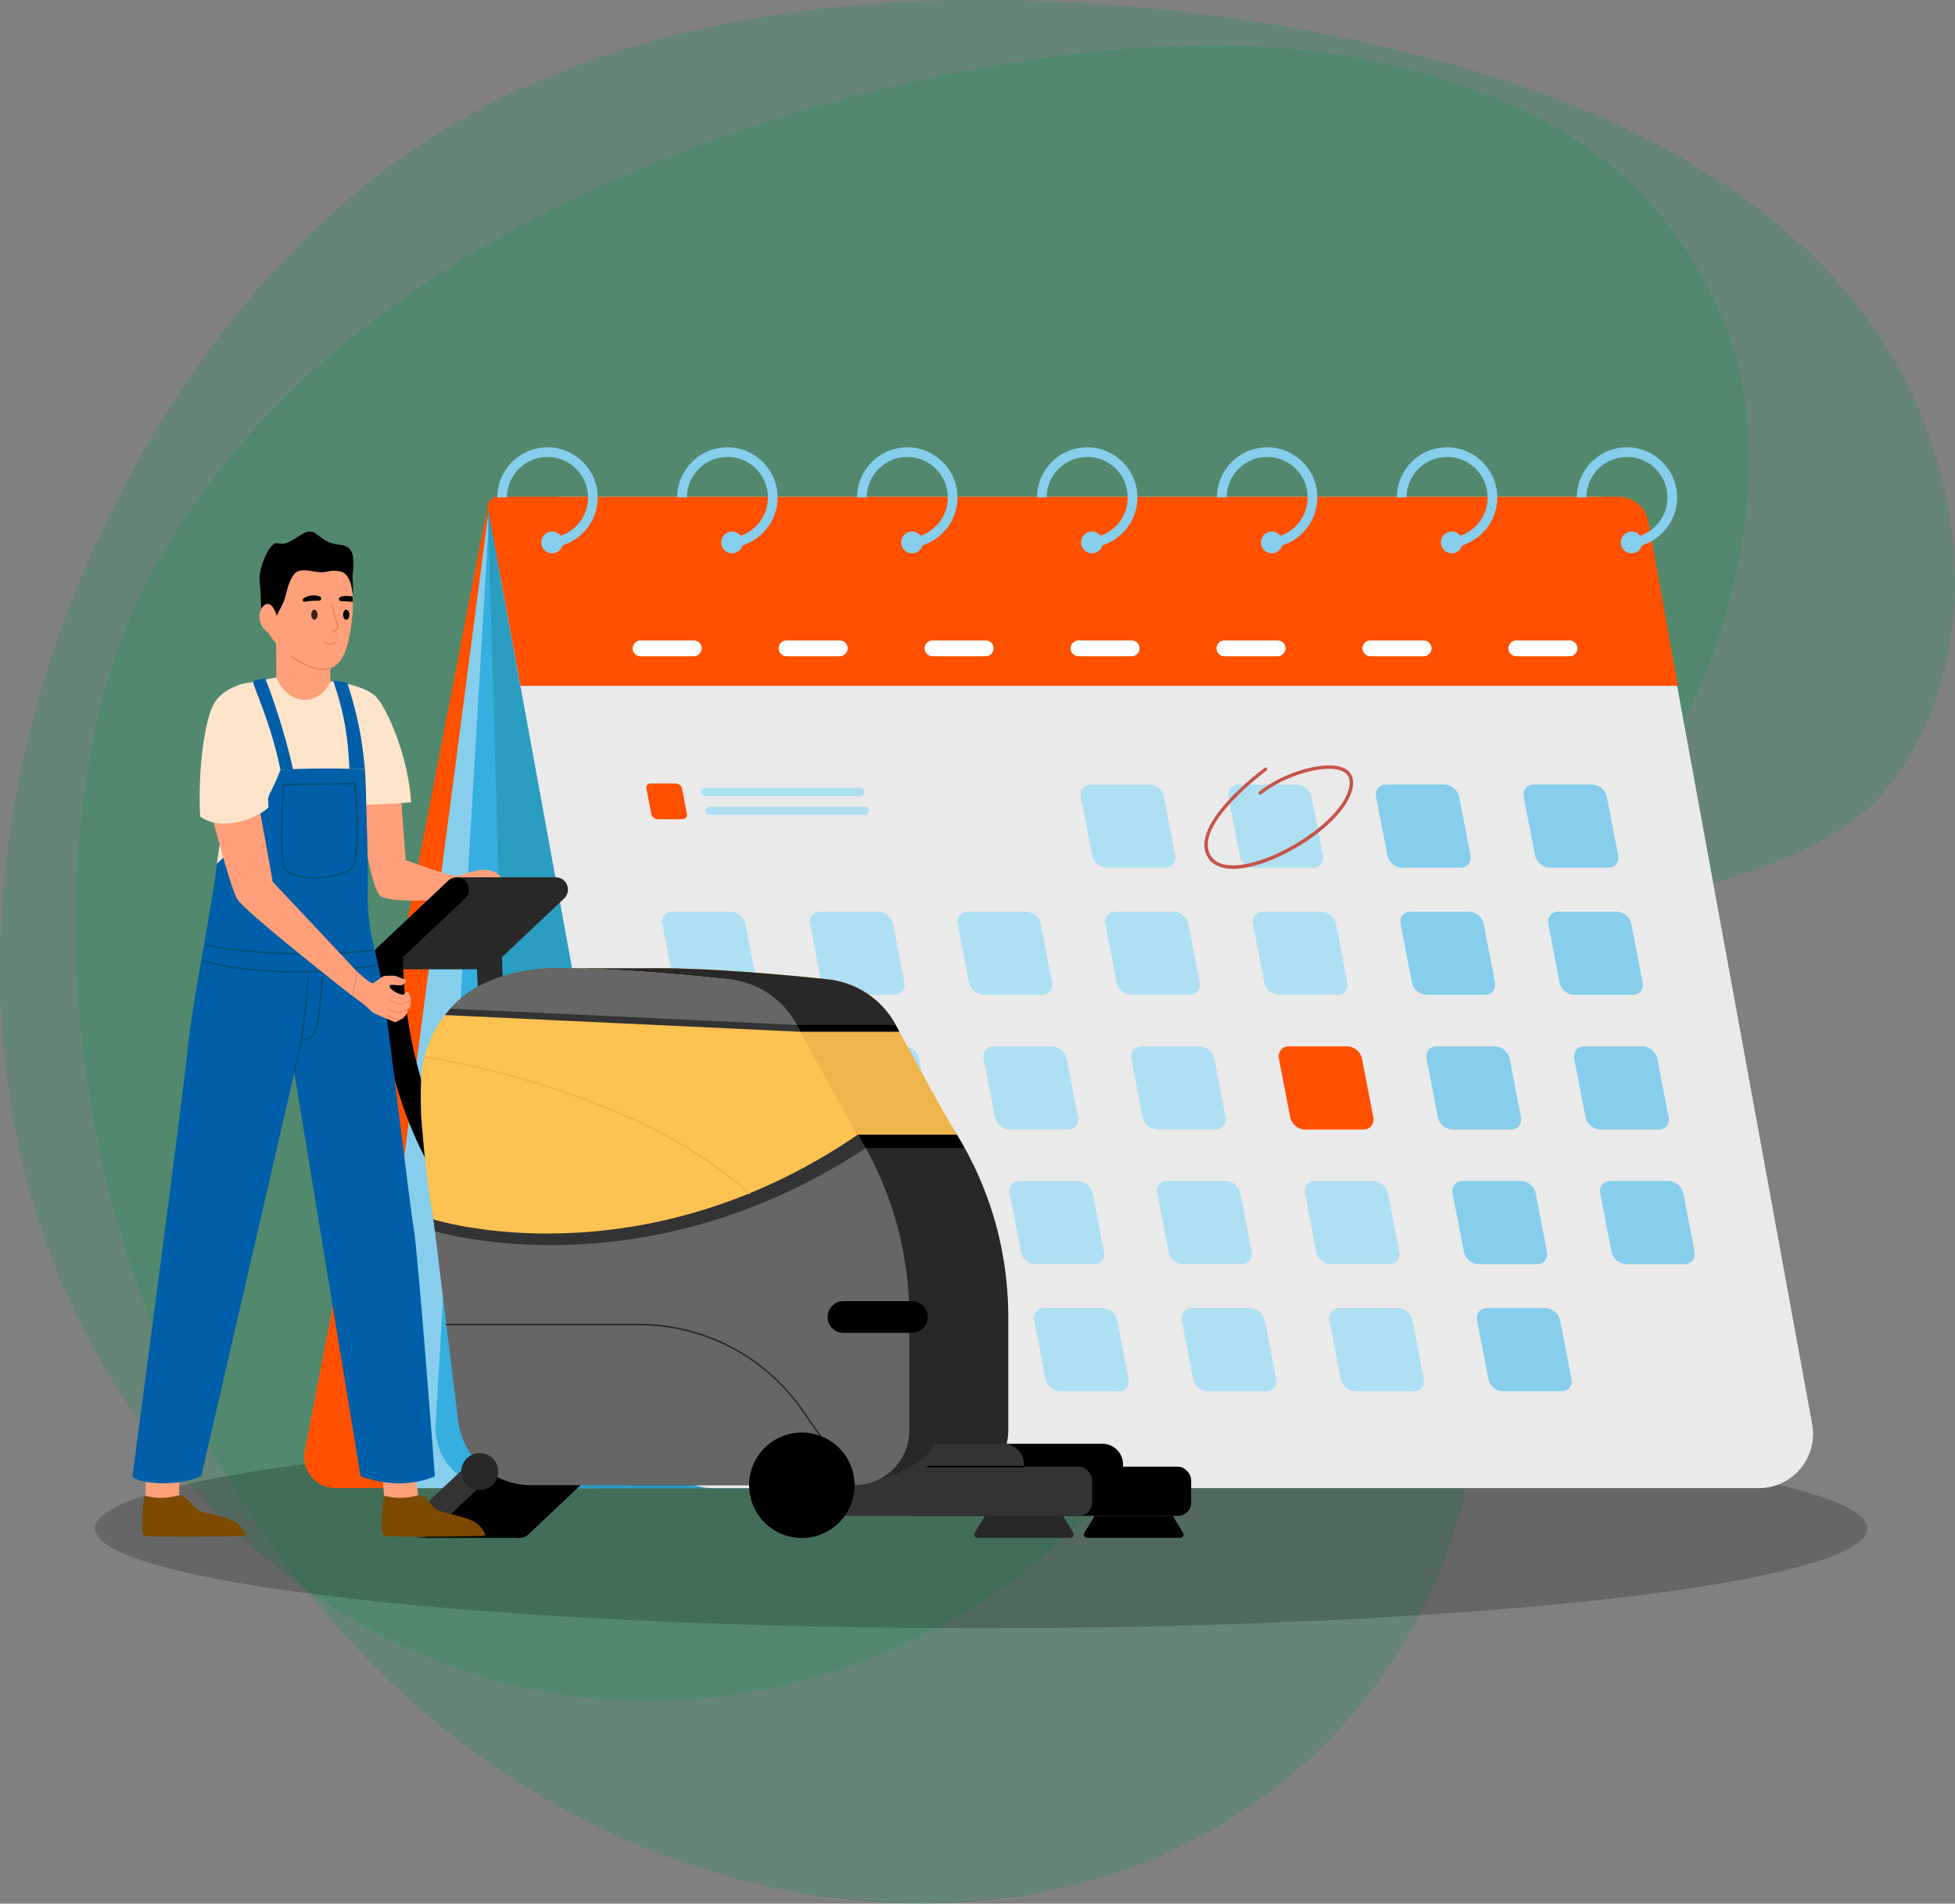 <?xml version="1.0" encoding="UTF-8"?><svg id="Layer_2" xmlns="http://www.w3.org/2000/svg" viewBox="0 0 284.02 276.58"><rect x="0" y="0" width="284.02" height="276.58" fill="#808080" stroke="none"/><defs><style>.cls-1{fill:#f08459;}.cls-1,.cls-2,.cls-3,.cls-4,.cls-5,.cls-6,.cls-7,.cls-8,.cls-9,.cls-10,.cls-11,.cls-12,.cls-13,.cls-14,.cls-15,.cls-16,.cls-17,.cls-18,.cls-19,.cls-20,.cls-21,.cls-22,.cls-23,.cls-24{stroke-width:0px;}.cls-2{fill:#666;}.cls-3{opacity:.25;}.cls-5{fill:#009e54;}.cls-5,.cls-6{opacity:.2;}.cls-7{fill:#ffe4cc;}.cls-8{fill:#333;}.cls-9{fill:#3b2414;}.cls-10{fill:#fff;}.cls-11{fill:#afdff3;}.cls-12{fill:#005fa8;}.cls-13{fill:#2b9dc1;}.cls-14{fill:#36aee0;}.cls-15{fill:#fcc252;}.cls-16{fill:#ff5000;}.cls-17{fill:#efb44b;}.cls-18{fill:#282828;}.cls-19{fill:#7c4900;}.cls-20{fill:#eaeaeb;}.cls-21{fill:#86ceec;}.cls-22{fill:#c65447;}.cls-23{fill:#015077;}.cls-24{fill:#ffa07a;}</style></defs><g id="Layer_1-2"><path class="cls-5" d="M142.52,0c-27.88,0-56.37,5.05-79.84,20-19.45,12.38-34.43,30.97-45.06,51.44C1.44,102.55-5.07,139.55,4.37,173.32c9.44,33.78,36.23,63.31,70.28,71.55,6.36,1.54,12.87,2.28,19.39,2.28,25.51,0,51.09-11.39,67.45-31.09,13.91-16.75,12.14-54.19,37.36-70.13,25.23-15.95,62.74-14.34,76.14-32.43,15.11-20.41,10.05-50.89-6.19-70.41-16.24-19.52-41.04-29.86-65.7-35.82C184.62,2.8,165.66.37,146.66.04c-1.38-.02-2.76-.04-4.14-.04"/><path class="cls-5" d="M175.83,6.58c-1.97,0-3.94.04-5.92.13-8.91.38-17.85,1.46-26.6,3.03-17.95,3.22-35.55,8.37-52.28,15.61-25.46,11.01-49.37,27.38-64.61,50.58-3.42,5.23-6.37,10.76-8.61,16.55-2.76,7.14-4.42,14.62-5.48,22.15-1.46,10.46-1.69,21.01-.89,31.41,2.77,36.42,18.15,72.3,44.85,97.95,23.33,22.4,51.76,32.59,77.58,32.59,7.5,0,14.78-.86,21.66-2.53,14.45-3.51,27.93-11.16,38.23-21.96,8.69-9.12,15.06-20.35,18.43-32.54.96-3.47,1.32-7.25,1.4-11.23.32-17.77-5.27-39.32,3.48-57.05,10.8-21.86,40.48-51.44,36.61-91.27-1.11-11.44-6.7-22.47-14.66-31.19-6.47-7.1-15.01-12.06-23.86-15.44-12.52-4.78-25.84-6.79-39.33-6.79"/><ellipse class="cls-6" cx="142.53" cy="222.07" rx="128.74" ry="14.5"/><path class="cls-16" d="M70.86,73.32l-26.59,137.49c-.54,2.8,1.6,5.39,4.45,5.39h14.03l8.12-142.89Z"/><path class="cls-21" d="M71.18,72.77l-17.63,135c-.58,4.48,2.9,8.45,7.41,8.45h25.86l-14.58-143.93-1.07.49Z"/><path class="cls-14" d="M71.18,72.77l-7.89,134.14c-.3,5.05,3.72,9.31,8.78,9.31h38.57l-39.45-143.44Z"/><path class="cls-13" d="M70.88,73.86l3.84,133.04c-.3,5.05,3.72,9.31,8.78,9.31h38.57l-51.18-142.35Z"/><path class="cls-20" d="M255.54,216.21H103.47c-3.8,0-7.05-2.71-7.73-6.45l-23.14-126.54c-1.05-5.75,3.36-11.04,9.2-11.04h150.28c3.8,0,7.05,2.71,7.73,6.45l23.46,128.3c.88,4.83-2.83,9.28-7.73,9.28Z"/><path class="cls-16" d="M75.61,99.65h168.16l-4.31-23.89c-.37-2.07-2.18-3.58-4.28-3.58H72.29c-.89,0-1.56.81-1.4,1.68l4.72,25.79Z"/><path class="cls-21" d="M79.54,64.99c-4.02,0-7.29,3.27-7.29,7.29h1.4c0-3.25,2.64-5.89,5.89-5.89s5.89,2.64,5.89,5.89c0,.65-.11,1.28-.3,1.86-.58,1.73-1.94,3.11-3.66,3.7-.5.17-1.04.28-1.59.32v1.4c.65-.03,1.27-.14,1.86-.33,2.36-.75,4.21-2.67,4.85-5.09.16-.6.24-1.22.24-1.86,0-4.02-3.27-7.29-7.29-7.29Z"/><path class="cls-21" d="M81.79,78.81c0,.15-.02.29-.06.42-.18.67-.8,1.16-1.52,1.16-.87,0-1.58-.71-1.58-1.58s.71-1.58,1.58-1.58c.51,0,.96.24,1.25.61.21.27.33.6.33.96Z"/><path class="cls-21" d="M105.68,64.99c-4.02,0-7.29,3.27-7.29,7.29h1.4c0-3.25,2.64-5.89,5.89-5.89s5.89,2.64,5.89,5.89c0,.65-.11,1.28-.3,1.86-.58,1.73-1.94,3.11-3.66,3.7-.5.17-1.04.28-1.59.32v1.4c.65-.03,1.27-.14,1.86-.33,2.37-.75,4.21-2.67,4.85-5.09.16-.6.24-1.22.24-1.86,0-4.02-3.27-7.29-7.29-7.29Z"/><path class="cls-21" d="M107.93,78.81c0,.15-.02.29-.06.42-.18.67-.79,1.16-1.52,1.16-.87,0-1.58-.71-1.58-1.58s.71-1.58,1.58-1.58c.51,0,.96.24,1.25.61.21.27.33.6.33.96Z"/><path class="cls-21" d="M131.81,64.99c-4.02,0-7.29,3.27-7.29,7.29h1.4c0-3.25,2.64-5.89,5.89-5.89s5.89,2.64,5.89,5.89c0,.65-.11,1.28-.3,1.86-.58,1.73-1.94,3.11-3.66,3.7-.5.17-1.04.28-1.59.32v1.4c.65-.03,1.27-.14,1.86-.33,2.37-.75,4.21-2.67,4.85-5.09.16-.6.24-1.22.24-1.86,0-4.02-3.27-7.29-7.29-7.29Z"/><path class="cls-21" d="M134.07,78.81c0,.15-.02.29-.06.42-.18.67-.8,1.16-1.52,1.16-.87,0-1.58-.71-1.58-1.58s.71-1.58,1.58-1.58c.51,0,.96.24,1.25.61.21.27.33.6.33.96Z"/><path class="cls-21" d="M157.95,64.99c-4.02,0-7.29,3.27-7.29,7.29h1.4c0-3.25,2.64-5.89,5.89-5.89s5.89,2.64,5.89,5.89c0,.65-.11,1.28-.3,1.86-.58,1.73-1.94,3.11-3.66,3.7-.5.17-1.04.28-1.59.32v1.4c.65-.03,1.27-.14,1.86-.33,2.37-.75,4.21-2.67,4.85-5.09.16-.6.24-1.22.24-1.86,0-4.02-3.27-7.29-7.29-7.29Z"/><path class="cls-21" d="M160.21,78.81c0,.15-.02.29-.06.42-.18.67-.8,1.16-1.52,1.16-.87,0-1.58-.71-1.58-1.58s.71-1.58,1.58-1.58c.51,0,.96.24,1.25.61.21.27.33.6.33.96Z"/><path class="cls-21" d="M184.09,64.99c-4.02,0-7.29,3.27-7.29,7.29h1.4c0-3.25,2.64-5.89,5.89-5.89s5.89,2.64,5.89,5.89c0,.65-.11,1.28-.3,1.86-.58,1.73-1.94,3.11-3.66,3.7-.5.17-1.04.28-1.59.32v1.4c.65-.03,1.27-.14,1.86-.33,2.37-.75,4.21-2.67,4.85-5.09.16-.6.24-1.22.24-1.86,0-4.02-3.27-7.29-7.29-7.29Z"/><path class="cls-21" d="M186.34,78.81c0,.15-.02.29-.06.42-.18.67-.79,1.16-1.52,1.16-.87,0-1.58-.71-1.58-1.58s.71-1.58,1.58-1.58c.51,0,.96.24,1.25.61.21.27.33.6.33.96Z"/><path class="cls-21" d="M210.23,64.99c-4.02,0-7.29,3.27-7.29,7.29h1.4c0-3.25,2.64-5.89,5.89-5.89s5.89,2.64,5.89,5.89c0,.65-.11,1.28-.3,1.86-.58,1.73-1.94,3.11-3.66,3.7-.5.17-1.04.28-1.59.32v1.4c.65-.03,1.27-.14,1.86-.33,2.36-.75,4.21-2.67,4.85-5.09.16-.6.24-1.22.24-1.86,0-4.02-3.27-7.29-7.29-7.29Z"/><path class="cls-21" d="M212.48,78.81c0,.15-.02.29-.06.42-.19.67-.8,1.16-1.52,1.16-.87,0-1.58-.71-1.58-1.58s.71-1.58,1.58-1.58c.51,0,.96.24,1.25.61.21.27.33.6.33.96Z"/><path class="cls-21" d="M236.36,64.99c-4.02,0-7.29,3.27-7.29,7.29h1.4c0-3.25,2.64-5.89,5.89-5.89s5.89,2.64,5.89,5.89c0,.65-.11,1.28-.3,1.86-.58,1.73-1.94,3.11-3.66,3.7-.5.17-1.04.28-1.59.32v1.4c.65-.03,1.27-.14,1.86-.33,2.36-.75,4.21-2.67,4.85-5.09.16-.6.24-1.22.24-1.86,0-4.02-3.27-7.29-7.29-7.29Z"/><path class="cls-21" d="M238.62,78.81c0,.15-.02.29-.06.42-.18.67-.8,1.16-1.52,1.16-.87,0-1.58-.71-1.58-1.58s.71-1.58,1.58-1.58c.51,0,.96.24,1.25.61.21.27.33.6.33.96Z"/><path class="cls-11" d="M172.85,144.54h-8.5c-.98,0-1.94-.8-2.13-1.79l-1.64-8.5c-.19-.98.46-1.79,1.44-1.79h8.5c.98,0,1.94.8,2.13,1.79l1.64,8.5c.19.98-.46,1.79-1.44,1.79Z"/><path class="cls-11" d="M194.3,144.54h-8.5c-.98,0-1.94-.8-2.13-1.79l-1.64-8.5c-.19-.98.46-1.79,1.44-1.79h8.5c.98,0,1.94.8,2.13,1.79l1.64,8.5c.19.98-.46,1.79-1.44,1.79Z"/><path class="cls-21" d="M215.75,144.54h-8.5c-.98,0-1.94-.8-2.13-1.79l-1.64-8.5c-.19-.98.46-1.79,1.44-1.79h8.5c.98,0,1.94.8,2.13,1.79l1.64,8.5c.19.98-.46,1.79-1.44,1.79Z"/><path class="cls-11" d="M108.5,144.54h-8.5c-.98,0-1.94-.8-2.13-1.79l-1.64-8.5c-.19-.98.46-1.79,1.44-1.79h8.5c.98,0,1.94.8,2.13,1.79l1.64,8.5c.19.98-.46,1.79-1.44,1.79Z"/><path class="cls-16" d="M99.18,119.02h-3.65c-.42,0-.83-.35-.92-.77l-.7-3.65c-.08-.42.2-.77.62-.77h3.65c.42,0,.83.35.92.77l.7,3.65c.08.42-.2.77-.62.77Z"/><path class="cls-11" d="M129.95,144.54h-8.5c-.98,0-1.94-.8-2.13-1.79l-1.64-8.5c-.19-.98.46-1.79,1.44-1.79h8.5c.98,0,1.94.8,2.13,1.79l1.64,8.5c.19.98-.46,1.79-1.44,1.79Z"/><path class="cls-11" d="M151.4,144.54h-8.5c-.98,0-1.94-.8-2.13-1.79l-1.64-8.5c-.19-.98.46-1.79,1.44-1.79h8.5c.98,0,1.94.8,2.13,1.79l1.64,8.5c.19.98-.46,1.79-1.44,1.79Z"/><path class="cls-21" d="M237.2,144.54h-8.5c-.98,0-1.94-.8-2.13-1.79l-1.64-8.5c-.19-.98.46-1.79,1.44-1.79h8.5c.98,0,1.94.8,2.13,1.79l1.64,8.5c.19.98-.46,1.79-1.44,1.79Z"/><path class="cls-11" d="M169.29,126.07h-8.5c-.98,0-1.94-.8-2.13-1.79l-1.64-8.5c-.19-.98.46-1.79,1.44-1.79h8.5c.98,0,1.94.8,2.13,1.79l1.64,8.5c.19.98-.46,1.79-1.44,1.79Z"/><path class="cls-11" d="M190.74,126.07h-8.5c-.98,0-1.94-.8-2.13-1.79l-1.64-8.5c-.19-.98.46-1.79,1.44-1.79h8.5c.98,0,1.94.8,2.13,1.79l1.64,8.5c.19.98-.46,1.79-1.44,1.79Z"/><path class="cls-21" d="M212.19,126.07h-8.5c-.98,0-1.94-.8-2.13-1.79l-1.64-8.5c-.19-.98.46-1.79,1.44-1.79h8.5c.98,0,1.94.8,2.13,1.79l1.64,8.5c.19.98-.46,1.79-1.44,1.79Z"/><path class="cls-21" d="M233.64,126.07h-8.5c-.98,0-1.94-.8-2.13-1.79l-1.64-8.5c-.19-.98.46-1.79,1.44-1.79h8.5c.98,0,1.94.8,2.13,1.79l1.64,8.5c.19.98-.46,1.79-1.44,1.79Z"/><path class="cls-11" d="M176.62,164.11h-8.5c-.98,0-1.94-.8-2.13-1.79l-1.64-8.5c-.19-.98.46-1.79,1.44-1.79h8.5c.98,0,1.94.8,2.13,1.79l1.64,8.5c.19.98-.46,1.79-1.44,1.79Z"/><path class="cls-16" d="M198.07,164.11h-8.5c-.98,0-1.94-.8-2.13-1.79l-1.64-8.5c-.19-.98.46-1.79,1.44-1.79h8.5c.98,0,1.94.8,2.13,1.79l1.64,8.5c.19.98-.46,1.79-1.44,1.79Z"/><path class="cls-21" d="M219.52,164.11h-8.5c-.98,0-1.94-.8-2.13-1.79l-1.64-8.5c-.19-.98.46-1.79,1.44-1.79h8.5c.98,0,1.94.8,2.13,1.79l1.64,8.5c.19.98-.46,1.79-1.44,1.79Z"/><path class="cls-11" d="M112.27,164.11h-8.5c-.98,0-1.94-.8-2.13-1.79l-1.64-8.5c-.19-.98.46-1.79,1.44-1.79h8.5c.98,0,1.94.8,2.13,1.79l1.64,8.5c.19.98-.46,1.79-1.44,1.79Z"/><path class="cls-11" d="M133.72,164.11h-8.5c-.98,0-1.94-.8-2.13-1.79l-1.64-8.5c-.19-.98.46-1.79,1.44-1.79h8.5c.98,0,1.94.8,2.13,1.79l1.64,8.5c.19.98-.46,1.79-1.44,1.79Z"/><path class="cls-11" d="M155.17,164.11h-8.5c-.98,0-1.94-.8-2.13-1.79l-1.64-8.5c-.19-.98.46-1.79,1.44-1.79h8.5c.98,0,1.94.8,2.13,1.79l1.64,8.5c.19.98-.46,1.79-1.44,1.79Z"/><path class="cls-21" d="M240.97,164.11h-8.5c-.98,0-1.94-.8-2.13-1.79l-1.64-8.5c-.19-.98.46-1.79,1.44-1.79h8.5c.98,0,1.94.8,2.13,1.79l1.64,8.5c.19.98-.46,1.79-1.44,1.79Z"/><path class="cls-11" d="M180.4,183.67h-8.5c-.98,0-1.94-.8-2.13-1.79l-1.64-8.5c-.19-.98.46-1.79,1.44-1.79h8.5c.98,0,1.94.8,2.13,1.79l1.64,8.5c.19.98-.46,1.79-1.44,1.79Z"/><path class="cls-11" d="M201.85,183.67h-8.5c-.98,0-1.94-.8-2.13-1.79l-1.64-8.5c-.19-.98.46-1.79,1.44-1.79h8.5c.98,0,1.94.8,2.13,1.79l1.64,8.5c.19.98-.46,1.79-1.44,1.79Z"/><path class="cls-21" d="M223.3,183.67h-8.5c-.98,0-1.94-.8-2.13-1.79l-1.64-8.5c-.19-.98.46-1.79,1.44-1.79h8.5c.98,0,1.94.8,2.13,1.79l1.64,8.5c.19.98-.46,1.79-1.44,1.79Z"/><path class="cls-11" d="M116.05,183.67h-8.5c-.98,0-1.94-.8-2.13-1.79l-1.64-8.5c-.19-.98.46-1.79,1.44-1.79h8.5c.98,0,1.94.8,2.13,1.79l1.64,8.5c.19.98-.46,1.79-1.44,1.79Z"/><path class="cls-11" d="M137.5,183.67h-8.5c-.98,0-1.94-.8-2.13-1.79l-1.64-8.5c-.19-.98.46-1.79,1.44-1.79h8.5c.98,0,1.94.8,2.13,1.79l1.64,8.5c.19.98-.46,1.79-1.44,1.79Z"/><path class="cls-11" d="M158.95,183.67h-8.5c-.98,0-1.94-.8-2.13-1.79l-1.64-8.5c-.19-.98.46-1.79,1.44-1.79h8.5c.98,0,1.94.8,2.13,1.79l1.64,8.5c.19.98-.46,1.79-1.44,1.79Z"/><path class="cls-21" d="M244.75,183.67h-8.5c-.98,0-1.94-.8-2.13-1.79l-1.64-8.5c-.19-.98.46-1.79,1.44-1.79h8.5c.98,0,1.94.8,2.13,1.79l1.64,8.5c.19.98-.46,1.79-1.44,1.79Z"/><path class="cls-11" d="M183.96,202.14h-8.5c-.98,0-1.94-.8-2.13-1.79l-1.64-8.5c-.19-.98.46-1.79,1.44-1.79h8.5c.98,0,1.94.8,2.13,1.79l1.64,8.5c.19.98-.46,1.79-1.44,1.79Z"/><path class="cls-11" d="M205.41,202.14h-8.5c-.98,0-1.94-.8-2.13-1.79l-1.64-8.5c-.19-.98.46-1.79,1.44-1.79h8.5c.98,0,1.94.8,2.13,1.79l1.64,8.5c.19.98-.46,1.79-1.44,1.79Z"/><path class="cls-21" d="M226.86,202.14h-8.5c-.98,0-1.94-.8-2.13-1.79l-1.64-8.5c-.19-.98.46-1.79,1.44-1.79h8.5c.98,0,1.94.8,2.13,1.79l1.64,8.5c.19.98-.46,1.79-1.44,1.79Z"/><path class="cls-11" d="M119.61,202.14h-8.5c-.98,0-1.94-.8-2.13-1.79l-1.64-8.5c-.19-.98.46-1.79,1.44-1.79h8.5c.98,0,1.94.8,2.13,1.79l1.64,8.5c.19.98-.46,1.79-1.44,1.79Z"/><path class="cls-11" d="M141.06,202.14h-8.5c-.98,0-1.94-.8-2.13-1.79l-1.64-8.5c-.19-.98.46-1.79,1.44-1.79h8.5c.98,0,1.94.8,2.13,1.79l1.64,8.5c.19.98-.46,1.79-1.44,1.79Z"/><path class="cls-11" d="M162.51,202.14h-8.5c-.98,0-1.94-.8-2.13-1.79l-1.64-8.5c-.19-.98.46-1.79,1.44-1.79h8.5c.98,0,1.94.8,2.13,1.79l1.64,8.5c.19.98-.46,1.79-1.44,1.79Z"/><path class="cls-11" d="M124.95,115.66h-22.52c-.33,0-.6-.27-.6-.6h0c0-.33.27-.6.6-.6h22.52c.33,0,.6.27.6.6h0c0,.33-.27.6-.6.6Z"/><path class="cls-11" d="M125.63,118.39h-22.52c-.33,0-.6-.27-.6-.6h0c0-.33.27-.6.6-.6h22.52c.33,0,.6.27.6.6h0c0,.33-.27.6-.6.6Z"/><path class="cls-10" d="M100.79,95.35h-7.73c-.63,0-1.15-.52-1.15-1.15h0c0-.63.52-1.15,1.15-1.15h7.73c.63,0,1.15.52,1.15,1.15h0c0,.63-.52,1.15-1.15,1.15Z"/><path class="cls-10" d="M122,95.35h-7.73c-.63,0-1.15-.52-1.15-1.15h0c0-.63.52-1.15,1.15-1.15h7.73c.63,0,1.15.52,1.15,1.15h0c0,.63-.52,1.15-1.15,1.15Z"/><path class="cls-10" d="M143.2,95.35h-7.73c-.63,0-1.15-.52-1.15-1.15h0c0-.63.52-1.15,1.15-1.15h7.73c.63,0,1.15.52,1.15,1.15h0c0,.63-.52,1.15-1.15,1.15Z"/><path class="cls-10" d="M164.41,95.35h-7.73c-.63,0-1.15-.52-1.15-1.15h0c0-.63.52-1.15,1.15-1.15h7.73c.63,0,1.15.52,1.15,1.15h0c0,.63-.52,1.15-1.15,1.15Z"/><path class="cls-10" d="M185.61,95.35h-7.73c-.63,0-1.15-.52-1.15-1.15h0c0-.63.52-1.15,1.15-1.15h7.73c.63,0,1.15.52,1.15,1.15h0c0,.63-.52,1.15-1.15,1.15Z"/><path class="cls-10" d="M206.82,95.35h-7.73c-.63,0-1.15-.52-1.15-1.15h0c0-.63.52-1.15,1.15-1.15h7.73c.63,0,1.15.52,1.15,1.15h0c0,.63-.52,1.15-1.15,1.15Z"/><path class="cls-10" d="M228.02,95.35h-7.73c-.63,0-1.15-.52-1.15-1.15h0c0-.63.52-1.15,1.15-1.15h7.73c.63,0,1.15.52,1.15,1.15h0c0,.63-.52,1.15-1.15,1.15Z"/><path class="cls-22" d="M179.15,126.24c-1.71,0-2.95-.54-3.63-1.59-1.3-2.02-.3-4.84,2.98-8.4,2.39-2.6,5.19-4.66,5.21-4.68.11-.08.26-.06.34.05.08.11.06.26-.05.34-.11.08-10.88,8.05-8.07,12.41.89,1.38,2.79,1.47,4.24,1.3,2.67-.31,6.15-1.75,9.31-3.84,3.27-2.17,5.57-4.62,6.32-6.71.49-1.38.34-2.35-.45-2.89-1.02-.71-3.15-.71-5.69,0-2.44.67-4.89,1.89-6.4,3.17-.1.09-.26.07-.35-.03-.09-.1-.07-.26.03-.35,1.56-1.32,4.09-2.57,6.59-3.27,2.73-.75,4.95-.73,6.11.07.68.47,1.35,1.46.63,3.47-.78,2.19-3.15,4.73-6.51,6.96-3.22,2.14-6.78,3.61-9.52,3.92-.38.04-.74.07-1.08.07Z"/><path class="cls-24" d="M57.92,110.66c-2.48.23-3.21,6.17-5.73,6.34,0,0,1.54,11.97,3.08,13.17,1.53,1.2,10.8.47,10.8.47l7.7-1.63s-.77-2.23-2.7-2.57-3.7.77-4.8.8c-1.1.03-7.33-2.27-7.33-2.27,0,0-.71-8.84-1.02-14.31Z"/><path class="cls-4" d="M50.62,87.41c-.12-.08.41-2.3.44-2.51.18-1.3.44-2.98.17-4.26-.1-.46-.35-.9-.74-1.16-.5-.32-1.13-.32-1.71-.41-1.07-.17-1.84-.71-2.65-1.38-.67-.55-1.36-.61-2.14-.15-1.56.92-2.37,1.73-3.64,1.39-1.27-.35-2.77,3.92-2.65,5.14.12,1.21.28,4.87.28,4.87l2.14-3.25,1.96-4.1,8.54,5.83Z"/><polygon class="cls-24" points="47.96 91.43 48.01 104.4 40.23 106.29 40.1 92.8 47.96 91.43"/><path class="cls-24" d="M38.67,90.63c0,2.9,5.83,6.66,8.11,6.64,2.28-.02,3.61-1.46,4.29-6.74.93-7.16-1.37-10.88-6.27-10.88s-6.13,3.89-6.13,10.98Z"/><path class="cls-1" d="M46.76,97.39c-1.05,0-2.81-.75-4.49-1.91-.05-.04-.07-.11-.03-.16.04-.05.11-.07.16-.03,1.62,1.12,3.37,1.87,4.36,1.87h.02c.33,0,.62-.04.89-.1.06-.02.13.02.14.09.01.06-.02.13-.09.14-.29.07-.6.1-.95.11h-.02Z"/><path class="cls-4" d="M44.8,79.62c4.6,0,6.7.74,6.47,7.01,0,0-.11-3.23-1.81-3.6-1.44-.31-1.8.13-2.85.11-1.05-.02-2.28-.51-3.28-.15-1.07.39-1.59,2.53-1.89,3.76s-1.37,2.5-1.37,3.39l-1.48-1.66c-.11-6.13,1.65-8.86,6.22-8.86Z"/><path class="cls-24" d="M37.78,90.33c.37,1.14,1.23,1.88,1.91,1.66.68-.22.92-1.33.55-2.46-.37-1.14-.89-1.97-1.56-1.75-.68.22-1.26,1.41-.89,2.55Z"/><path class="cls-9" d="M46.13,89.31c0-.4-.21-.73-.46-.73-.25,0-.45.33-.45.74,0,.4.21.73.46.73.25,0,.45-.33.45-.74Z"/><path class="cls-4" d="M50.75,89.31c0-.4-.21-.73-.46-.73-.25,0-.45.33-.45.74,0,.4.21.73.46.73.25,0,.45-.33.45-.74Z"/><path class="cls-1" d="M47.99,93.7c-.33,0-.67-.09-.98-.28-.06-.03-.07-.1-.04-.16.03-.06.1-.07.16-.04.54.32,1.18.32,1.64,0,.05-.04.13-.02.16.03.04.05.02.13-.03.16-.27.19-.59.28-.92.28Z"/><path class="cls-4" d="M44.32,87.43s.08-.01.12-.02l.13-.02c.08-.01.17-.03.25-.04.17-.02.34-.04.51-.05.17,0,.34-.02.51-.02.17,0,.34,0,.53-.01h0c.16-.01.29-.13.3-.29,0-.14-.07-.25-.19-.3-.19-.08-.39-.13-.6-.16-.21-.03-.42-.03-.62,0-.21.02-.41.07-.61.14-.1.03-.2.08-.29.12-.05.03-.09.05-.14.08-.04.03-.08.05-.13.09-.11.08-.15.23-.08.35.05.09.14.13.23.13h.09Z"/><path class="cls-4" d="M50.57,87.39c-.17-.01-.34-.02-.51-.03-.17,0-.34,0-.53-.02h0c-.16-.01-.29-.13-.3-.29,0-.14.07-.25.19-.3.19-.08.39-.13.6-.15.21-.03.42-.02.62,0,.12.01.46.04.58.07.02.25.03.51.04.77-.16-.02-.54-.04-.7-.05Z"/><path class="cls-1" d="M48.42,91.79c-.05,0-.1,0-.15-.01-.06-.01-.1-.07-.09-.14.01-.06.07-.11.14-.09.02,0,.48.08.63-.33.06-.16-.06-.54-.21-.99-.06-.18-.13-.38-.19-.59-.22-.72-.4-1.68-.41-1.69-.01-.06.03-.12.09-.14.06-.01.12.03.14.09,0,0,.19.95.4,1.67.06.21.13.41.19.59.17.52.3.9.21,1.14-.15.39-.5.49-.75.49Z"/><path class="cls-4" d="M74.22,222.89h0c-.67-.72-.64-1.84.07-2.52l10.4-9.81c.72-.67,1.84-.64,2.52.07h0c.67.72.64,1.84-.07,2.52l-10.4,9.81c-.72.67-1.84.64-2.52-.07Z"/><path class="cls-18" d="M69.04,140.28h0c-.67-.72-.64-1.84.07-2.52l10.4-9.81c.72-.67,1.84-.64,2.52.07h0c.67.72.64,1.84-.07,2.52l-10.4,9.81c-.72.67-1.84.64-2.52-.07Z"/><path class="cls-18" d="M77.65,170.88c-.34-.52-8.4-12.92-8.4-32.33h3.68c0,18.24,7.72,30.18,7.79,30.3l-3.07,2.03Z"/><rect class="cls-4" x="130.88" y="213.1" width="42.17" height="7.15" rx="1.93" ry="1.93"/><path class="cls-4" d="M130.88,209.77h29.29c1.64,0,2.98,1.34,2.98,2.98v3.69h-32.27v-6.67h0Z"/><path class="cls-18" d="M95.8,140.67h0c-12.18,0-21.61,10.66-20.13,22.75l5.27,43.03c.65,5.33,5.18,9.33,10.55,9.33h47.05c4.38,0,7.94-3.55,7.94-7.94v-16.5c0-27.99-22.69-50.67-50.67-50.67Z"/><path class="cls-17" d="M139.01,164.86h0c-1.78-2.89-5.95-10.53-8.88-15.96-2.01-3.71-5.71-6.19-9.91-6.63-6.6-.69-16.75-1.6-24.42-1.6h0c-3.98-.06-7.3.68-10,1.74-5.99,2.35-9.97,8.03-10.25,14.46-.08,1.9-.07,4.09.12,6.55.68,8.85,1.68,13.75,1.68,13.75,0,0,16.19,7.77,46.36-10.36,1.45-.87,13.84-.94,15.3-1.94Z"/><path class="cls-3" d="M163.15,213.21h-13.97c-.06,0-.11-.05-.11-.11s.05-.11.11-.11h13.97c.06,0,.11.05.11.11s-.05.11-.11.11Z"/><path class="cls-18" d="M120.23,142.28c-6.6-.69-16.75-1.6-24.42-1.6h-12.8c-3.98-.06,5.5.68,2.8,1.74-2.34.92-4.37,2.35-6,4.13l35.61,2.86,14.72-.5c-2.01-3.71-5.71-6.19-9.91-6.63Z"/><path class="cls-3" d="M123.22,173.52s-.05,0-.07-.03c-16.81-15.44-46.82-19.78-47.12-19.82-.06,0-.1-.06-.09-.12,0-.06.06-.1.12-.09.3.04,30.38,4.39,47.24,19.88.04.04.05.11,0,.16-.02.02-.05.04-.08.04Z"/><polygon class="cls-4" points="61.13 223.44 75.52 223.44 84.32 212.65 75.88 209.61 61.13 223.44"/><path class="cls-8" d="M59.84,222.89h0c-.67-.72-.64-1.84.07-2.52l10.4-9.81c.72-.67,1.84-.64,2.52.07h0c.67.72.64,1.84-.07,2.52l-10.4,9.81c-.72.67-1.84.64-2.52-.07Z"/><polygon class="cls-18" points="66.34 127.46 80.81 127.46 70.6 140.83 55.67 140.83 66.34 127.46"/><path class="cls-4" d="M54.65,140.28h0c-.67-.72-.64-1.84.07-2.52l10.4-9.81c.72-.67,1.84-.64,2.52.07h0c.67.72.64,1.84-.07,2.52l-10.4,9.81c-.72.67-1.84.64-2.52-.07Z"/><path class="cls-4" d="M63.26,170.88c-.34-.52-8.4-12.92-8.4-32.33h3.68c0,18.24,7.72,30.18,7.79,30.3l-3.07,2.03Z"/><path class="cls-18" d="M154.44,220.25h-11.35l-1.5,2.48c-.19.31.04.71.4.71h13.55c.37,0,.59-.4.4-.71l-1.5-2.48Z"/><path class="cls-4" d="M170.38,220.25h-11.35l-1.5,2.48c-.19.31.04.71.4.71h13.55c.37,0,.59-.4.4-.71l-1.5-2.48Z"/><rect class="cls-8" x="116.49" y="213.1" width="42.17" height="7.15" rx="1.93" ry="1.93"/><path class="cls-8" d="M116.49,209.77h29.29c1.64,0,2.98,1.34,2.98,2.98v3.69h-32.27v-6.67h0Z"/><path class="cls-18" d="M124.15,215.78s9.61-1.45,11.61-6.02h10.02v-3.27l-13.69,1.35-1.63-.35-3.9,5.8-2.41,2.49Z"/><path class="cls-2" d="M81.42,140.67h0c-12.18,0-21.61,10.66-20.13,22.75l5.27,43.03c.65,5.33,5.18,9.33,10.55,9.33h47.05c4.38,0,7.94-3.55,7.94-7.94v-16.5c0-27.99-22.69-50.67-50.67-50.67Z"/><circle class="cls-18" cx="69.7" cy="213.8" r="2.68"/><path class="cls-8" d="M125.76,166.81c-8.62-15.54-25.16-26.07-44.16-26.13-.11,0-.22,0-.32,0-12.11.09-21.46,10.7-19.99,22.74l1.89,15.47c3.8,1.06,32.11,8,62.58-12.08Z"/><path class="cls-15" d="M124.63,164.86h0c-1.78-2.89-5.95-10.53-8.88-15.96-2.01-3.71-5.71-6.19-9.91-6.63-6.6-.69-16.75-1.6-24.42-1.6h0c-3.98-.06-7.3.68-10,1.74-5.99,2.35-9.97,8.03-10.25,14.46-.08,1.9-.07,4.09.12,6.55.68,8.85,1.68,13.75,1.68,13.75,0,0,29.79,9.48,61.65-12.31Z"/><path class="cls-18" d="M124.15,215.9s-.07-.02-.09-.05l-7.62-10.95c-5.39-7.74-14.23-12.35-23.66-12.35h-27.94c-.06,0-.11-.05-.11-.11s.05-.11.11-.11h27.94c9.5,0,18.41,4.65,23.84,12.45l7.62,10.95c.03.05.02.12-.03.15-.02.01-.04.02-.06.02Z"/><path class="cls-4" d="M122.55,193.66h9.93c1.27,0,2.31-1.03,2.31-2.31h0c0-1.27-1.03-2.31-2.31-2.31h-9.93c-1.27,0-2.31,1.03-2.31,2.31h0c0,1.27,1.03,2.31,2.31,2.31Z"/><circle class="cls-4" cx="116.49" cy="215.78" r="7.66" transform="translate(-111.91 305.04) rotate(-82.98)"/><path class="cls-4" d="M148.76,213.21h-13.97c-.06,0-.11-.05-.11-.11s.05-.11.11-.11h13.97c.06,0,.11.05.11.11s-.05.11-.11.11Z"/><path class="cls-8" d="M80.51,140.67c-3.58.06-6.6.76-9.09,1.74-2.74,1.07-5.05,2.85-6.79,5.07l51.66,2.43c-.18-.34-.36-.67-.54-1-1.98-3.67-5.62-6.12-9.75-6.61-7.35-.74-17.53-1.6-25.49-1.62Z"/><path class="cls-2" d="M105.84,142.28c-6.6-.69-16.75-1.6-24.42-1.6h0c-3.98-.06-7.3.68-10,1.74-2.34.92-4.37,2.35-6,4.13l50.33,2.36c-2.01-3.71-5.71-6.19-9.91-6.63Z"/><path class="cls-17" d="M108.83,173.52s-.05,0-.07-.03c-16.81-15.44-46.82-19.78-47.12-19.82-.06,0-.1-.06-.09-.12,0-.06.06-.1.12-.09.3.04,30.38,4.39,47.24,19.88.04.04.05.11,0,.16-.02.02-.05.04-.08.04Z"/><polygon class="cls-4" points="139.01 164.86 124.63 164.86 125.76 166.81 140.14 166.81 139.01 164.86"/><polygon class="cls-4" points="115.75 148.91 130.13 148.91 130.67 149.9 116.29 149.9 115.75 148.91"/><polygon class="cls-24" points="60.85 217.86 60.07 212.5 55.37 212.39 55.88 218.24 60.85 217.86"/><path class="cls-19" d="M55.88,217.32c-.28,0-.72,5.49-.14,5.79.58.3,14.48.12,14.71,0,.23-.12-.54-1.47-1.6-2.04-1.3-.7-3.89-1.16-4.99-1.53s-1.77-2.28-3-2.27c-.48,0-1.19.36-2.67.36s-2.13-.31-2.31-.31Z"/><polygon class="cls-24" points="26.06 217.86 26 212.5 21.3 212.39 21.08 218.24 26.06 217.86"/><path class="cls-19" d="M21.08,217.32c-.28,0-.72,5.49-.14,5.79.58.3,14.48.12,14.71,0,.23-.12-.54-1.47-1.6-2.04-1.3-.7-3.89-1.16-4.99-1.53-1.11-.37-1.77-2.28-3-2.27-.48,0-1.19.36-2.67.36s-2.13-.31-2.31-.31Z"/><path class="cls-7" d="M54.67,101.27c-1.67-1.8-6.65-2.3-6.65-2.3l4.17,18.04c2.52-.17,5.05-.21,7.53-.44-.37-6.48-3.39-13.5-5.06-15.3Z"/><path class="cls-7" d="M40.16,98.43c-1.39.26-4.75.89-4.75.89l-3.92,26.2,11.3-9.31,5.85-1.23,3.89.39s-3.6-13.96-4.5-16.4c-1.49,3.58-6.12,3.81-7.87-.54Z"/><path class="cls-12" d="M60.09,178.44c-.41-2.27-2.86-22.92-4.35-33.93.24-.06-.69-3.57-1.24-6.26-.37-1.8-1.15-4.02-1.07-8.49.07-4.47-.16-10.55-.22-12.91-.09-4-.2-5.1-.2-5.1,0,0-6.47-.28-12.26.1-2,5.12-5.08,9.77-9.25,13.66-.12,1.09-.27,2.27-.48,3.53-1.2,7.47-3.21,18.18-3.6,22-1.01,9.77-8.18,63.41-8.18,63.41.16,1,6.4,1.77,10,0l13.52-58.57s9.03,54.85,9.62,58.62c3.82,1.32,7.43,1.39,10.8,0,0,0-2.48-32.78-3.08-36.06Z"/><path class="cls-23" d="M44.55,138.71c-8.73,0-14.49-1.27-14.57-1.29-.06-.01-.1-.07-.08-.13.01-.06.07-.1.13-.08.1.02,10.3,2.27,24.13.76.06,0,.12.04.12.1s-.04.12-.1.12c-3.47.38-6.72.52-9.63.52Z"/><path class="cls-23" d="M42.88,141.3c-2.67,0-4.91-.15-6.67-.34-4.27-.45-6.65-1.21-6.67-1.22-.06-.02-.09-.08-.07-.14.02-.06.08-.09.14-.07.09.03,9.53,2.99,25.03.63.06,0,.12.03.13.09,0,.06-.03.12-.09.13-4.5.68-8.47.92-11.79.92Z"/><path class="cls-23" d="M45.64,127.65c-.35,0-.7-.01-1.03-.04-1.12-.09-3.06-.42-3.44-1.62-.78-2.39-.1-11.63-.07-12.02,0-.06.05-.1.11-.1l10.4-.13c.06,0,.11.04.11.1.03.41.71,10.14-.25,11.97-.61,1.17-3.35,1.84-5.83,1.84ZM41.31,114.09c-.07,1.03-.66,9.62.07,11.84.25.78,1.44,1.31,3.25,1.46,2.61.21,6.01-.46,6.64-1.68.87-1.68.3-10.68.23-11.75l-10.19.13Z"/><path class="cls-23" d="M43.98,151.18c-.13,0-.21-.01-.21-.01-.06,0-.1-.06-.09-.12.1-.9.22-1.81.34-2.69.29-2.14.59-4.34.59-6.59,0-.06.05-.11.11-.11h0c.06,0,.11.05.11.11,0,2.26-.3,4.47-.59,6.62-.11.84-.23,1.71-.33,2.57.31.02,1.19-.02,1.68-.95.61-1.17,1.02-6.07,1.11-8.13,0-.06.06-.11.12-.11.06,0,.11.05.11.12-.1,2.16-.51,7.01-1.14,8.22-.5.95-1.39,1.07-1.8,1.07Z"/><path class="cls-23" d="M42.75,155.98s-.02,0-.02,0c-.06-.01-.1-.07-.08-.13l1.04-4.82c.01-.06.07-.1.13-.08.06.01.1.07.08.13l-1.04,4.82c-.01.05-.06.09-.11.09Z"/><path class="cls-3" d="M30.29,111.7s-.05,0-.07-.03c-.05-.04-.05-.11,0-.16.02-.02,1.6-1.78,2.58-2.95.04-.05.11-.05.16-.01.05.04.05.11.01.16-.98,1.17-2.57,2.93-2.59,2.95-.02.02-.05.04-.08.04Z"/><path class="cls-24" d="M36.74,112.11c-2.45.04-5.05,1.05-7.47.53,0,0,3.94,15.93,5.2,18,1.13,1.87,16.74,14.08,16.74,14.08l.66-3.56-12.25-13.05-2.88-16Z"/><path class="cls-7" d="M37.12,105.86l-1.71-6.55s-2.73.6-4.13,2.6c-1.59,2.27-2.57,10.39-2.2,16.73,2.95,2.17,8.04.47,9.93-1.33-.2-3.86-.86-7.67-1.89-11.45Z"/><path class="cls-7" d="M38.91,116.02c-.06,0-.11-.04-.11-.1-.26-3.24-.87-6.61-1.79-10.03-.02-.06.02-.12.08-.14.06-.02.12.02.14.08.93,3.43,1.54,6.81,1.8,10.07,0,.06-.04.11-.1.12,0,0,0,0,0,0Z"/><path class="cls-12" d="M50.76,111.71c-.22-4.93-.78-8.14-2.32-12.72.03-.19,2.07.15,2.05.33,1.37,4.31,2.08,7.57,2.52,12.42l-2.25-.04Z"/><path class="cls-24" d="M51.87,141.16s1.97,1.88,2.37,1.67c.4-.22,1.34-1.04,1.66-1.05.31,0,1.23-.06,1.57.02.34.08.75.38,1.32.46.35.05.2.62-.32.84-.52.22-2.03-.29-1.87.25.16.54,1.54,1.25,2.08,1.16,0,0,.24-.55.55-.34s.51.85.46,1.46c-.05.61-.1.81-.58,1.13,0,0,.22.06.11.32-.11.27-.54.82-1.21,1.17-.67.35-.58.26-.85.17-.27-.09-2.5-1.03-2.87-1.24-.38-.21-1.18-1.11-1.72-1.48-.77-.52-1.34-.99-1.34-.99l.66-3.56Z"/><path class="cls-1" d="M58.15,145.94c-.47,0-1.63-.65-1.76-.72-.03-.02-.04-.06-.02-.09.02-.03.06-.04.09-.02.38.21,1.42.76,1.74.7.34-.06,1.12-.19,1.42-.72.02-.03.06-.04.09-.03.03.02.04.06.03.09-.32.59-1.15.73-1.51.79-.02,0-.04,0-.07,0Z"/><path class="cls-1" d="M57.97,147.15c-.47,0-1.52-.42-1.65-.48-.03-.01-.05-.05-.04-.08.01-.03.05-.05.08-.04.38.15,1.42.54,1.69.46.35-.1,1.01-.31,1.02-.31.03-.01.07,0,.08.04.01.03,0,.07-.04.08,0,0-.67.21-1.02.31-.03.01-.08.01-.12.01Z"/><path class="cls-1" d="M57.8,148.21c-.07,0-.15-.01-.21-.04-.38-.14-1.36-.59-1.37-.6-.03-.01-.05-.05-.03-.09.01-.03.05-.05.09-.03,0,0,.99.45,1.37.6.35.13.91-.24.91-.25.03-.02.07-.01.09.02.02.03.01.07-.02.09-.02.01-.44.3-.82.3Z"/><path class="cls-12" d="M42.57,111.79s-1.23-6-4.03-13.21c0,0-1.66.12-1.76.52-.1.4,2.63,6.01,3.96,12.75l1.83-.06Z"/></g></svg>